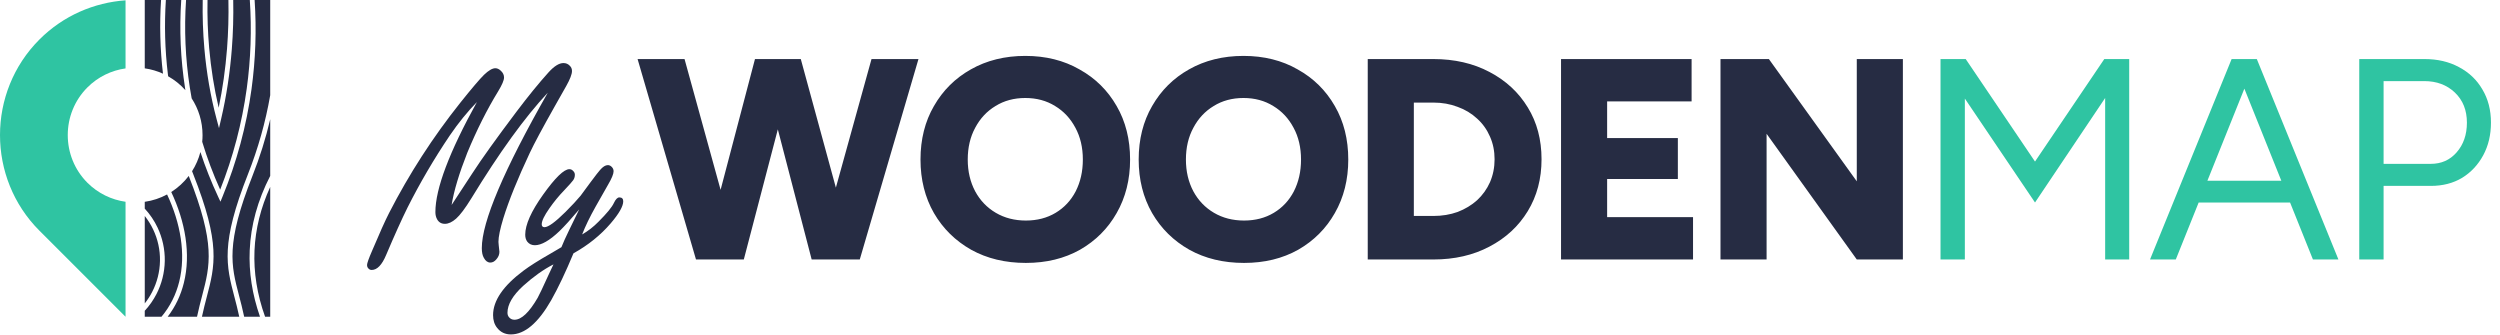 <svg xmlns="http://www.w3.org/2000/svg" fill="none" viewBox="0 0 1397 187" height="187" width="1397">
<path fill="#262C43" d="M252.359 114.531C254.026 112.083 257.88 106.198 263.922 96.875C269.078 88.906 277.307 77.422 288.609 62.422C295.172 53.724 301.109 46.432 306.422 40.547C309.599 37.005 312.411 35.234 314.859 35.234C316.266 35.234 317.438 35.729 318.375 36.719C319.208 37.5 319.625 38.49 319.625 39.688C319.625 41.458 318.557 44.245 316.422 48.047C316.005 48.828 313.87 52.604 310.016 59.375C303.141 71.562 298.479 80.26 296.031 85.469C289.312 99.74 284.391 111.901 281.266 121.953C279.443 127.943 278.531 132.344 278.531 135.156C278.531 135.781 278.583 136.432 278.688 137.109C278.948 139.141 279.078 140.339 279.078 140.703C279.078 142.214 278.505 143.62 277.359 144.922C276.37 146.12 275.25 146.719 274 146.719C272.542 146.719 271.344 145.859 270.406 144.141C269.625 142.839 269.234 141.016 269.234 138.672C269.234 123.932 281.526 94.974 306.109 51.797C293.245 65.547 279 85.234 263.375 110.859C259.938 116.432 257.099 120.208 254.859 122.188C252.672 124.115 250.589 125.078 248.609 125.078C246.63 125.078 245.172 124.219 244.234 122.5C243.609 121.354 243.297 120.026 243.297 118.516C243.297 105.495 251.031 85 266.5 57.031C261.24 62.396 256.188 68.62 251.344 75.703C242.542 88.776 234.677 102.188 227.75 115.938C224.469 122.552 220.484 131.38 215.797 142.422C213.453 148.047 210.745 150.859 207.672 150.859C206.891 150.859 206.24 150.521 205.719 149.844C205.302 149.375 205.094 148.802 205.094 148.125C205.094 147.135 206.057 144.427 207.984 140C212.099 130.26 215.25 123.255 217.438 118.984C228.635 97.162 241.891 76.641 257.203 57.422C263.609 49.401 268.036 44.193 270.484 41.797C273.036 39.349 275.146 38.125 276.812 38.125C277.854 38.125 278.87 38.594 279.859 39.531C281.057 40.625 281.656 41.875 281.656 43.281C281.656 44.844 280.562 47.422 278.375 51.016C272.125 61.224 266.37 72.682 261.109 85.391C256.578 96.849 253.661 106.562 252.359 114.531ZM323.653 117.031C319.018 122.5 315.32 126.562 312.559 129.219C307.091 134.427 302.533 137.031 298.887 137.031C297.117 137.031 295.71 136.38 294.669 135.078C293.887 134.036 293.497 132.734 293.497 131.172C293.497 125.547 296.83 118.073 303.497 108.75C310.268 99.271 315.164 94.531 318.184 94.531C319.018 94.531 319.747 94.896 320.372 95.625C320.945 96.198 321.231 96.875 321.231 97.656C321.231 98.802 320.919 99.818 320.294 100.703C319.721 101.536 318.028 103.438 315.216 106.406C312.247 109.479 309.512 112.812 307.012 116.406C304.148 120.469 302.716 123.438 302.716 125.312C302.716 126.406 303.236 126.953 304.278 126.953C306.361 126.953 310.268 124.115 315.997 118.438C319.591 114.844 322.403 111.823 324.434 109.375C324.851 108.854 326.674 106.38 329.903 101.953C332.82 98.047 334.617 95.729 335.294 95C336.856 93.177 338.315 92.266 339.669 92.266C340.502 92.266 341.257 92.63 341.934 93.359C342.559 94.037 342.872 94.818 342.872 95.703C342.872 97.213 341.83 99.74 339.747 103.281C337.247 107.604 334.955 111.641 332.872 115.391C329.591 121.224 327.065 126.432 325.294 131.016C328.627 129.089 331.674 126.719 334.434 123.906C339.122 119.219 341.986 115.729 343.028 113.438C344.018 111.354 345.033 110.312 346.075 110.312C347.533 110.312 348.262 111.042 348.262 112.5C348.262 115.26 345.919 119.375 341.231 124.844C335.606 131.406 328.679 136.979 320.45 141.562C316.075 152.083 311.934 160.807 308.028 167.734C300.736 180.495 293.21 186.875 285.45 186.875C282.273 186.875 279.721 185.651 277.794 183.203C276.283 181.328 275.528 178.958 275.528 176.094C275.528 167.969 281.231 159.661 292.637 151.172C295.971 148.672 300.919 145.547 307.481 141.797C310.137 140.286 312.221 139.062 313.731 138.125C314.669 135.729 316.101 132.552 318.028 128.594C320.164 124.323 322.039 120.469 323.653 117.031ZM309.278 147.734C303.757 150.547 298.106 154.557 292.325 159.766C286.492 165.13 283.575 170.13 283.575 174.766C283.575 175.755 283.861 176.589 284.434 177.266C285.216 178.203 286.231 178.672 287.481 178.672C291.387 178.672 295.71 174.583 300.45 166.406C301.231 165.052 303.367 160.547 306.856 152.891C307.585 151.328 308.393 149.609 309.278 147.734Z"></path>
<path fill="#262C43" d="M455.96 145L487 33H513.24L480.44 145H455.96ZM388.92 145L356.28 33H382.52L413.4 145H388.92ZM392.44 145L421.88 33H444.92L415.64 145H392.44ZM453.56 145L424.44 33H447.48L478.04 145H453.56ZM573.255 146.92C561.735 146.92 551.548 144.467 542.695 139.56C533.842 134.547 526.908 127.72 521.895 119.08C516.882 110.333 514.375 100.36 514.375 89.16C514.375 77.853 516.882 67.88 521.895 59.24C526.908 50.493 533.788 43.667 542.535 38.76C551.388 33.747 561.522 31.24 572.935 31.24C584.348 31.24 594.428 33.747 603.175 38.76C612.028 43.667 618.962 50.493 623.975 59.24C628.988 67.88 631.495 77.853 631.495 89.16C631.495 100.36 628.988 110.333 623.975 119.08C619.068 127.72 612.242 134.547 603.495 139.56C594.748 144.467 584.668 146.92 573.255 146.92ZM573.255 123.24C579.548 123.24 585.095 121.8 589.895 118.92C594.695 116.04 598.428 112.04 601.095 106.92C603.762 101.693 605.095 95.773 605.095 89.16C605.095 82.44 603.708 76.52 600.935 71.4C598.162 66.173 594.375 62.12 589.575 59.24C584.775 56.253 579.228 54.76 572.935 54.76C566.642 54.76 561.095 56.253 556.295 59.24C551.495 62.12 547.708 66.173 544.935 71.4C542.162 76.52 540.775 82.44 540.775 89.16C540.775 95.773 542.162 101.693 544.935 106.92C547.708 112.04 551.548 116.04 556.455 118.92C561.362 121.8 566.962 123.24 573.255 123.24ZM695.174 146.92C683.654 146.92 673.467 144.467 664.614 139.56C655.76 134.547 648.827 127.72 643.814 119.08C638.8 110.333 636.294 100.36 636.294 89.16C636.294 77.853 638.8 67.88 643.814 59.24C648.827 50.493 655.707 43.667 664.454 38.76C673.307 33.747 683.44 31.24 694.854 31.24C706.267 31.24 716.347 33.747 725.094 38.76C733.947 43.667 740.88 50.493 745.894 59.24C750.907 67.88 753.414 77.853 753.414 89.16C753.414 100.36 750.907 110.333 745.894 119.08C740.987 127.72 734.16 134.547 725.414 139.56C716.667 144.467 706.587 146.92 695.174 146.92ZM695.174 123.24C701.467 123.24 707.014 121.8 711.814 118.92C716.614 116.04 720.347 112.04 723.014 106.92C725.68 101.693 727.014 95.773 727.014 89.16C727.014 82.44 725.627 76.52 722.854 71.4C720.08 66.173 716.294 62.12 711.494 59.24C706.694 56.253 701.147 54.76 694.854 54.76C688.56 54.76 683.014 56.253 678.214 59.24C673.414 62.12 669.627 66.173 666.854 71.4C664.08 76.52 662.694 82.44 662.694 89.16C662.694 95.773 664.08 101.693 666.854 106.92C669.627 112.04 673.467 116.04 678.374 118.92C683.28 121.8 688.88 123.24 695.174 123.24ZM764.293 145V33H800.933C812.773 33 823.226 35.4 832.293 40.2C841.466 45 848.613 51.613 853.733 60.04C858.853 68.36 861.413 78.013 861.413 89C861.413 99.88 858.853 109.533 853.733 117.96C848.613 126.387 841.466 133 832.293 137.8C823.226 142.6 812.773 145 800.933 145H764.293ZM790.053 120.68H800.933C805.839 120.68 810.373 119.933 814.533 118.44C818.693 116.84 822.319 114.653 825.413 111.88C828.506 109 830.906 105.64 832.613 101.8C834.319 97.853 835.173 93.587 835.173 89C835.173 84.413 834.319 80.2 832.613 76.36C830.906 72.413 828.506 69.053 825.413 66.28C822.319 63.4 818.693 61.213 814.533 59.72C810.373 58.12 805.839 57.32 800.933 57.32H790.053V120.68ZM872.305 145V33H945.265V56.68H898.065V77.16H937.585V100.04H898.065V121.32H946.065V145H872.305ZM961.411 145V33H988.451L1037.57 101.32V33H1063.33V145H1037.57L987.171 74.76V145H961.411Z"></path>
<path fill="#2FC4A2" d="M1084.36 145V33H1098.44L1137.16 90.28L1175.88 33H1189.8V145H1176.36V54.76L1137.16 113.16L1097.96 55.08V145H1084.36ZM1292.47 145L1247.51 33H1261.11L1306.71 145H1292.47ZM1201.43 145L1247.03 33H1260.79L1215.83 145H1201.43ZM1223.03 113.16V101H1285.27V113.16H1223.03ZM1318.35 145V33H1354.83C1362.09 33 1368.49 34.493 1374.03 37.48C1379.69 40.467 1384.06 44.627 1387.15 49.96C1390.35 55.293 1391.95 61.48 1391.95 68.52C1391.95 75.347 1390.51 81.427 1387.63 86.76C1384.75 92.093 1380.81 96.307 1375.79 99.4C1370.78 102.387 1364.97 103.88 1358.35 103.88H1331.95V145H1318.35ZM1331.95 91.56H1358.35C1364.22 91.56 1369.02 89.427 1372.75 85.16C1376.59 80.787 1378.51 75.24 1378.51 68.52C1378.51 61.587 1376.27 55.987 1371.79 51.72C1367.31 47.453 1361.61 45.32 1354.67 45.32H1331.95V91.56Z"></path>
<g clip-path="url(#clip0_146_15)">
<path fill="#2FC4A2" d="M70.153 177L22.06 128.93C-7.352 99.533 -7.352 51.442 22.06 22.049C35.397 8.71 52.605 1.42 70.153 0.185V38.227C62.346 39.331 54.83 42.867 48.861 48.833C34.198 63.489 34.198 87.482 48.861 102.134C54.83 108.1 62.346 111.636 70.153 112.752V177Z" clip-rule="evenodd" fill-rule="evenodd"></path>
<path fill="#262C43" d="M80.892 177H90.235C95.156 171.129 98.367 164.511 100.123 157.474C103.998 142.006 100.858 124.528 93.363 108.662C89.557 110.721 85.346 112.137 80.888 112.777V116.58C83.81 119.731 86.216 123.301 88.043 127.154C90.764 132.898 92.184 139.282 92.082 145.822C91.967 152.37 90.337 158.697 87.415 164.359C85.682 167.719 83.482 170.862 80.888 173.664V177H80.892ZM93.691 177H110.098C111.006 172.663 112.02 168.823 112.96 165.208C117.393 148.296 120.533 136.365 105.476 98.322H105.464C102.763 101.859 99.458 104.903 95.69 107.299C103.498 123.744 106.778 141.945 102.73 158.122C101.055 164.868 98.1 171.252 93.691 177ZM91.072 41.169C89.467 27.551 89.106 13.769 90.001 -0.004H80.888V38.19C84.459 38.703 87.882 39.712 91.068 41.169H91.072ZM80.892 120.696V169.541C82.484 167.539 83.872 165.389 85.034 163.12C87.768 157.815 89.29 151.894 89.397 145.777C89.504 139.647 88.174 133.681 85.617 128.286C84.336 125.586 82.755 123.042 80.892 120.691V120.696ZM112.845 176.996H133.698C132.823 172.926 131.883 169.295 130.984 165.877C126.411 148.468 123.189 136.172 138.558 97.342C144.215 83.047 148.377 68.256 150.996 53.207V-9.49397e-05H142.281C143.398 16.654 142.807 33.332 140.549 49.789C137.721 70.34 132.31 90.531 124.351 109.872L123.189 112.699L121.896 109.929C118.078 101.777 114.774 93.436 111.983 84.947C110.993 88.795 109.401 92.402 107.328 95.668C107.537 96.226 107.759 96.784 107.98 97.342C123.353 136.176 120.127 148.468 115.554 165.877C114.659 169.295 113.703 172.926 112.845 176.996ZM103.592 50.376C103.535 50.014 103.477 49.666 103.428 49.305C100.903 33.045 100.169 16.506 101.277 -0.008H92.689C91.782 13.913 92.164 27.859 93.831 41.628C93.876 41.952 93.913 42.293 93.958 42.629C97.578 44.664 100.834 47.294 103.592 50.376ZM139.596 -9.49397e-05H130.323C130.508 9.178 130.254 18.34 129.543 27.403C128.509 40.721 126.518 53.814 123.595 66.352L122.372 71.596L120.989 66.385C117.66 53.834 115.381 40.602 114.195 27.087C113.415 18.155 113.103 9.084 113.276 -9.49397e-05H103.966C102.861 16.387 103.58 32.786 106.071 48.907C106.388 50.929 106.736 52.944 107.106 54.967C110.944 60.863 113.181 67.924 113.181 75.494C113.181 76.761 113.124 78.005 112.996 79.24C115.755 88.336 119.105 97.268 123.037 105.978C130.262 87.733 135.233 68.748 137.885 49.444C140.13 33.102 140.713 16.543 139.596 0.004V-9.49397e-05ZM127.635 -9.49397e-05H115.964C115.792 9.002 116.104 17.991 116.884 26.854C117.885 38.264 119.663 49.465 122.2 60.186C124.433 49.485 125.993 38.424 126.867 27.202C127.565 18.201 127.824 9.104 127.635 -9.49397e-05ZM136.444 177H145.286C140.922 164.498 139.001 152.112 139.539 139.864C140.142 125.816 143.96 111.952 151 98.285V66.639C148.475 77.397 145.159 87.991 141.062 98.318C126.005 136.36 129.133 148.292 133.579 165.204C134.523 168.819 135.533 172.659 136.44 176.996L136.444 177ZM148.127 177H151V104.44C145.659 116.162 142.729 128.003 142.215 139.983C141.69 152.173 143.656 164.511 148.127 177.004V177Z" clip-rule="evenodd" fill-rule="evenodd"></path>
</g>
<defs>
<clipPath id="clip0_146_15">
<rect fill="white" height="177" width="151"></rect>
</clipPath>
</defs>
</svg>
